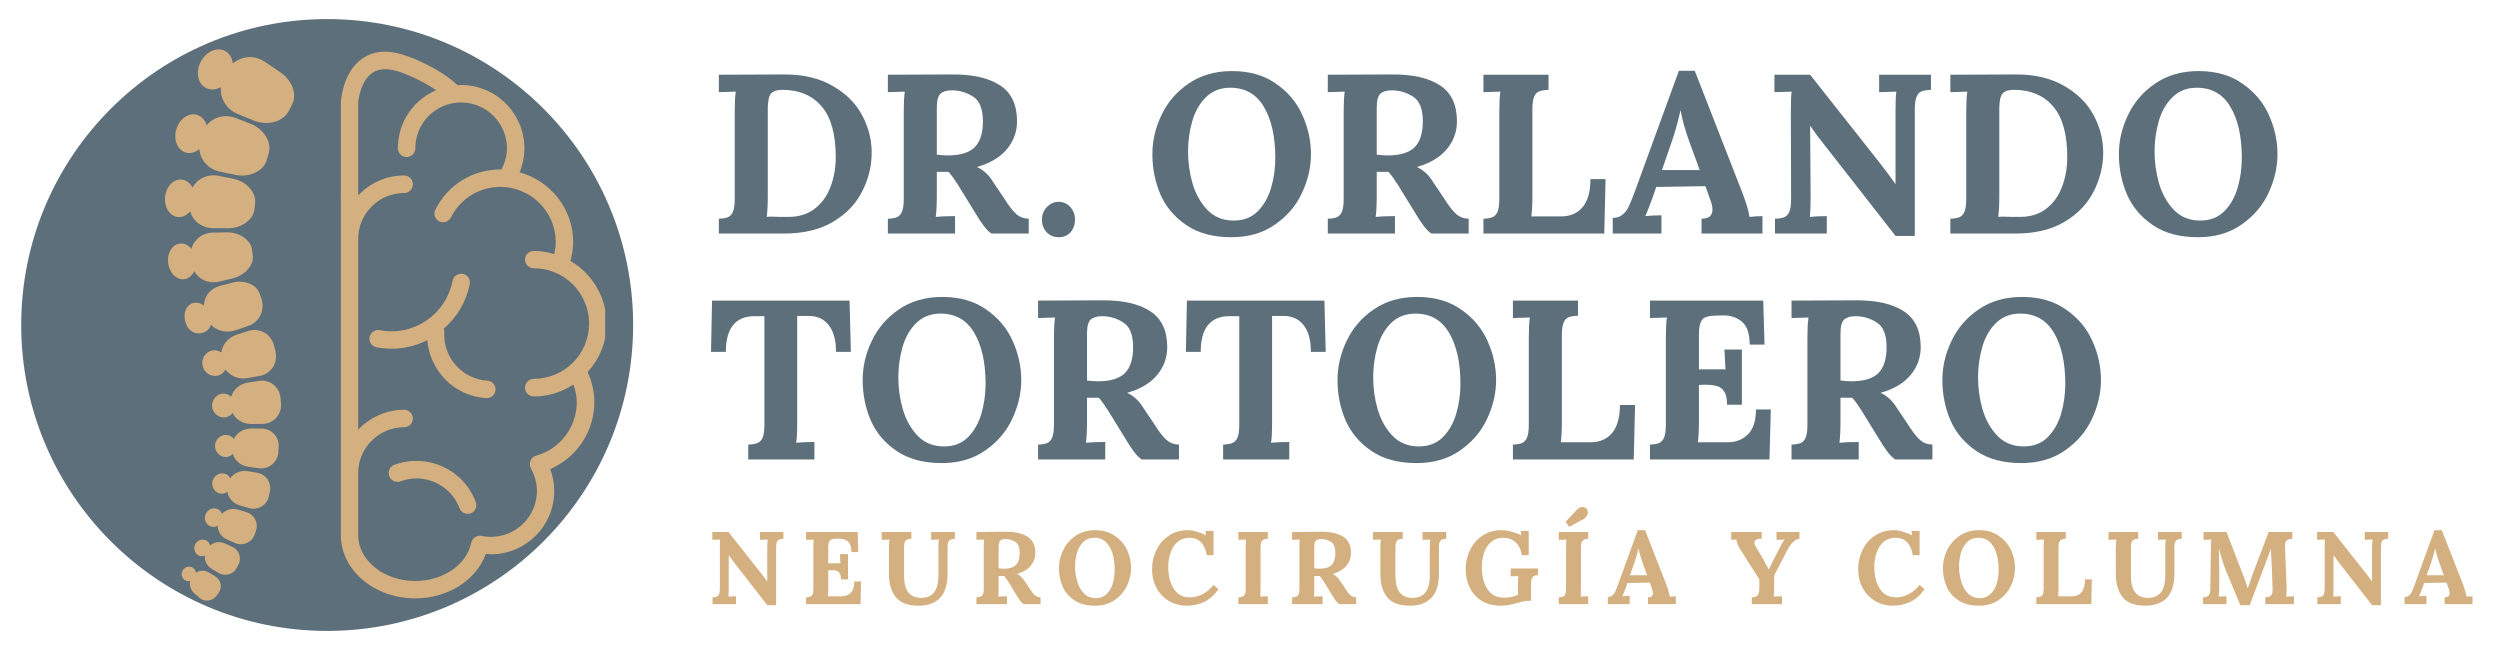 <svg xmlns="http://www.w3.org/2000/svg" xmlns:xlink="http://www.w3.org/1999/xlink" width="200" zoomAndPan="magnify" viewBox="0 0 150 39" height="52" preserveAspectRatio="xMidYMid meet" version="1.0"><defs><g/><clipPath id="bbbd687c94"><path d="M 0.273 1.145 L 36.988 1.145 L 36.988 37.855 L 0.273 37.855 Z M 0.273 1.145 " clip-rule="nonzero"/></clipPath><clipPath id="9a86083df1"><path d="M 18.633 1.145 C 8.492 1.145 0.273 9.363 0.273 19.5 C 0.273 29.637 8.492 37.855 18.633 37.855 C 28.77 37.855 36.988 29.637 36.988 19.5 C 36.988 9.363 28.77 1.145 18.633 1.145 Z M 18.633 1.145 " clip-rule="nonzero"/></clipPath><clipPath id="0da2f9e4d8"><path d="M 0.273 0.145 L 36.988 0.145 L 36.988 36.855 L 0.273 36.855 Z M 0.273 0.145 " clip-rule="nonzero"/></clipPath><clipPath id="265e6c2a56"><path d="M 18.633 0.145 C 8.492 0.145 0.273 8.363 0.273 18.5 C 0.273 28.637 8.492 36.855 18.633 36.855 C 28.77 36.855 36.988 28.637 36.988 18.5 C 36.988 8.363 28.77 0.145 18.633 0.145 Z M 18.633 0.145 " clip-rule="nonzero"/></clipPath><clipPath id="f676a80a74"><rect x="0" width="37" y="0" height="37"/></clipPath><clipPath id="cae0bec632"><path d="M 10 2.586 L 16.855 2.586 L 16.855 8 L 10 8 Z M 10 2.586 " clip-rule="nonzero"/></clipPath><clipPath id="d8f95c4d65"><path d="M 9 33 L 13 33 L 13 36.465 L 9 36.465 Z M 9 33 " clip-rule="nonzero"/></clipPath><clipPath id="ba087c1b3b"><path d="M 18.633 3 L 19 3 L 19 36 L 18.633 36 Z M 18.633 3 " clip-rule="nonzero"/></clipPath><clipPath id="3a9e42204e"><path d="M 19 3 L 35.312 3 L 35.312 36 L 19 36 Z M 19 3 " clip-rule="nonzero"/></clipPath><clipPath id="fd9490141c"><rect x="0" width="38" y="0" height="38"/></clipPath><clipPath id="73e18f768e"><path d="M 0.238 18 L 10 18 L 10 28 L 0.238 28 Z M 0.238 18 " clip-rule="nonzero"/></clipPath><clipPath id="040923ece2"><rect x="0" width="96" y="0" height="32"/></clipPath><clipPath id="4091214cca"><path d="M 0.238 1 L 6 1 L 6 7 L 0.238 7 Z M 0.238 1 " clip-rule="nonzero"/></clipPath><clipPath id="8b881e3bad"><rect x="0" width="108" y="0" height="9"/></clipPath></defs><g transform="matrix(1, 0, 0, 1, 1, 0)"><g clip-path="url(#fd9490141c)"><g clip-path="url(#bbbd687c94)"><g clip-path="url(#9a86083df1)"><g transform="matrix(1, 0, 0, 1, 0, 1)"><g clip-path="url(#f676a80a74)"><g clip-path="url(#0da2f9e4d8)"><g clip-path="url(#265e6c2a56)"><path fill="#5c6f7b" d="M 0.273 0.145 L 36.988 0.145 L 36.988 36.855 L 0.273 36.855 Z M 0.273 0.145 " fill-opacity="1" fill-rule="nonzero"/></g></g></g></g></g></g><g clip-path="url(#cae0bec632)"><path fill="#d4af7f" d="M 16.52 6.281 L 16.34 6.637 C 16.172 6.969 15.863 7.199 15.48 7.309 C 15.102 7.414 14.645 7.406 14.211 7.227 L 13.289 6.852 C 12.602 6.574 12.188 5.914 12.254 5.227 C 11.98 5.375 11.672 5.418 11.395 5.297 C 10.891 5.074 10.711 4.363 11.035 3.719 C 11.363 3.078 12.055 2.789 12.527 3.07 C 12.789 3.223 12.934 3.5 12.973 3.809 C 13.492 3.352 14.289 3.285 14.895 3.711 L 15.723 4.27 C 16.516 4.762 16.855 5.629 16.52 6.281 " fill-opacity="1" fill-rule="nonzero"/></g><path fill="#d4af7f" d="M 11.402 7.516 C 11.809 7.004 12.523 6.828 13.176 7.09 L 14.055 7.434 C 14.469 7.602 14.781 7.891 14.973 8.215 C 15.16 8.543 15.223 8.902 15.113 9.238 L 15.004 9.602 C 14.906 9.938 14.652 10.199 14.316 10.359 C 13.977 10.52 13.559 10.586 13.121 10.492 L 12.195 10.297 C 11.508 10.156 11.016 9.609 10.961 8.953 C 10.73 9.137 10.453 9.227 10.176 9.16 C 9.664 9.039 9.383 8.395 9.582 7.742 C 9.781 7.09 10.371 6.723 10.863 6.906 C 11.129 7.004 11.312 7.234 11.402 7.516 " fill-opacity="1" fill-rule="nonzero"/><path fill="#d4af7f" d="M 9.949 10.781 C 10.215 10.828 10.422 11.008 10.555 11.258 C 10.848 10.707 11.477 10.418 12.125 10.551 L 13.004 10.727 C 13.414 10.809 13.754 11.023 13.988 11.289 C 14.219 11.555 14.348 11.871 14.305 12.195 L 14.27 12.535 C 14.254 12.699 14.203 12.848 14.117 12.984 C 14.035 13.117 13.914 13.242 13.777 13.344 C 13.5 13.555 13.117 13.695 12.699 13.695 L 11.805 13.691 C 11.473 13.691 11.172 13.594 10.922 13.414 C 10.672 13.238 10.496 12.98 10.406 12.684 C 10.23 12.898 9.984 13.035 9.715 13.027 C 9.469 13.016 9.25 12.879 9.102 12.656 C 8.945 12.434 8.875 12.129 8.906 11.805 C 8.977 11.148 9.461 10.695 9.949 10.781 " fill-opacity="1" fill-rule="nonzero"/><path fill="#d4af7f" d="M 9.832 14.609 C 10.082 14.594 10.316 14.723 10.488 14.926 C 10.559 14.641 10.734 14.398 10.965 14.227 C 11.191 14.055 11.477 13.961 11.789 13.953 L 12.629 13.941 C 13.023 13.938 13.387 14.062 13.648 14.254 C 13.91 14.449 14.102 14.703 14.121 15.004 L 14.164 15.316 C 14.176 15.391 14.176 15.461 14.164 15.535 C 14.156 15.605 14.145 15.676 14.121 15.746 C 14.07 15.887 13.992 16.023 13.883 16.148 C 13.672 16.395 13.359 16.605 12.973 16.699 L 12.156 16.895 C 11.855 16.969 11.555 16.945 11.285 16.836 C 11.02 16.73 10.805 16.531 10.656 16.273 C 10.543 16.512 10.344 16.695 10.098 16.742 C 9.645 16.84 9.164 16.41 9.09 15.781 C 9.043 15.469 9.125 15.18 9.258 14.965 C 9.395 14.754 9.598 14.621 9.832 14.609 " fill-opacity="1" fill-rule="nonzero"/><path fill="#d4af7f" d="M 13.867 19.57 L 13.121 19.82 C 12.844 19.914 12.562 19.918 12.309 19.855 C 12.051 19.793 11.824 19.664 11.656 19.484 C 11.586 19.703 11.426 19.879 11.203 19.957 C 10.996 20.031 10.777 20.016 10.594 19.93 C 10.5 19.887 10.418 19.824 10.348 19.75 C 10.309 19.711 10.281 19.68 10.25 19.621 C 10.215 19.559 10.184 19.492 10.16 19.426 C 10.059 19.148 10.043 18.871 10.125 18.645 C 10.203 18.418 10.359 18.25 10.57 18.188 C 10.797 18.121 11.035 18.184 11.234 18.328 C 11.242 18.051 11.34 17.793 11.508 17.586 C 11.676 17.383 11.922 17.227 12.203 17.152 L 12.965 16.953 C 13.32 16.859 13.672 16.898 13.965 17.012 C 14.254 17.125 14.461 17.32 14.562 17.578 L 14.664 17.855 C 14.793 18.195 14.781 18.586 14.637 18.895 C 14.496 19.203 14.215 19.453 13.867 19.57 " fill-opacity="1" fill-rule="nonzero"/><path fill="#d4af7f" d="M 15.438 20.715 C 15.438 20.715 15.461 20.805 15.484 20.898 C 15.512 20.988 15.527 21.082 15.527 21.082 C 15.605 21.434 15.543 21.777 15.363 22.047 C 15.18 22.316 14.895 22.508 14.555 22.562 L 13.832 22.688 C 13.289 22.777 12.797 22.547 12.531 22.168 C 12.434 22.359 12.262 22.5 12.047 22.543 C 11.645 22.621 11.254 22.363 11.164 21.969 C 11.055 21.574 11.285 21.164 11.676 21.043 C 11.887 20.98 12.105 21.027 12.277 21.148 C 12.293 21.035 12.324 20.922 12.375 20.812 C 12.418 20.707 12.48 20.605 12.559 20.512 C 12.715 20.324 12.93 20.168 13.188 20.086 L 13.887 19.859 C 14.215 19.754 14.555 19.789 14.84 19.941 C 15.129 20.094 15.34 20.371 15.438 20.715 " fill-opacity="1" fill-rule="nonzero"/><path fill="#d4af7f" d="M 14.754 25.434 L 14.074 25.441 C 13.566 25.445 13.133 25.16 12.957 24.773 C 12.844 24.938 12.656 25.039 12.453 25.047 C 12.262 25.055 12.094 24.98 11.961 24.863 C 11.828 24.746 11.738 24.578 11.727 24.391 C 11.715 24.203 11.766 24.027 11.875 23.887 C 11.98 23.746 12.145 23.645 12.328 23.621 C 12.531 23.594 12.727 23.664 12.871 23.805 C 12.926 23.598 13.051 23.41 13.223 23.258 C 13.391 23.109 13.609 23 13.859 22.957 L 14.535 22.852 C 14.848 22.805 15.164 22.883 15.395 23.066 C 15.629 23.25 15.797 23.531 15.832 23.863 L 15.859 24.215 C 15.871 24.383 15.852 24.543 15.801 24.688 C 15.75 24.832 15.668 24.965 15.566 25.074 C 15.363 25.297 15.074 25.43 14.754 25.434 " fill-opacity="1" fill-rule="nonzero"/><path fill="#d4af7f" d="M 14.516 28.094 L 13.895 28.004 C 13.66 27.973 13.457 27.875 13.301 27.738 C 13.141 27.602 13.02 27.43 12.969 27.238 C 12.836 27.371 12.66 27.438 12.473 27.418 C 12.301 27.395 12.148 27.305 12.047 27.18 C 11.945 27.051 11.895 26.887 11.902 26.711 C 11.914 26.535 11.996 26.383 12.117 26.27 C 12.234 26.16 12.391 26.09 12.566 26.094 C 12.754 26.098 12.926 26.191 13.035 26.34 C 13.191 25.98 13.59 25.715 14.059 25.711 L 14.688 25.715 C 14.984 25.715 15.25 25.832 15.438 26.035 C 15.535 26.133 15.609 26.254 15.66 26.387 C 15.711 26.52 15.73 26.668 15.719 26.82 L 15.699 27.145 C 15.676 27.449 15.523 27.711 15.309 27.883 C 15.094 28.055 14.809 28.133 14.516 28.094 " fill-opacity="1" fill-rule="nonzero"/><path fill="#d4af7f" d="M 13.938 30.484 L 13.383 30.324 C 12.973 30.203 12.688 29.863 12.645 29.508 C 12.508 29.609 12.336 29.648 12.168 29.605 C 12.016 29.562 11.891 29.461 11.82 29.332 C 11.742 29.199 11.711 29.043 11.746 28.883 C 11.82 28.57 12.117 28.355 12.434 28.41 C 12.605 28.441 12.742 28.547 12.82 28.695 C 12.918 28.543 13.07 28.422 13.246 28.348 C 13.422 28.27 13.625 28.238 13.836 28.27 L 14.406 28.359 C 14.672 28.402 14.902 28.547 15.047 28.754 C 15.188 28.957 15.25 29.227 15.195 29.5 L 15.129 29.785 C 15.07 30.059 14.898 30.273 14.68 30.398 C 14.461 30.523 14.199 30.562 13.938 30.484 " fill-opacity="1" fill-rule="nonzero"/><path fill="#d4af7f" d="M 12.625 32.371 C 12.27 32.215 12.059 31.879 12.059 31.547 C 11.926 31.625 11.766 31.637 11.621 31.578 C 11.355 31.469 11.223 31.152 11.328 30.875 C 11.43 30.594 11.734 30.438 12.008 30.527 C 12.16 30.578 12.27 30.691 12.32 30.836 C 12.539 30.586 12.91 30.465 13.289 30.578 L 13.789 30.73 C 14.262 30.871 14.527 31.379 14.355 31.852 C 14.355 31.852 14.336 31.914 14.312 31.977 C 14.289 32.039 14.266 32.102 14.266 32.102 C 14.09 32.57 13.555 32.781 13.105 32.582 L 12.625 32.371 " fill-opacity="1" fill-rule="nonzero"/><path fill="#d4af7f" d="M 11.707 34.137 C 11.41 33.957 11.254 33.633 11.293 33.336 C 11.164 33.391 11.02 33.387 10.898 33.316 C 10.672 33.188 10.594 32.895 10.719 32.652 C 10.84 32.414 11.129 32.309 11.363 32.418 C 11.492 32.48 11.578 32.594 11.605 32.73 C 11.828 32.531 12.18 32.465 12.5 32.609 L 12.93 32.805 C 13.336 32.988 13.516 33.465 13.312 33.867 L 13.199 34.078 C 12.992 34.477 12.496 34.605 12.113 34.375 L 11.707 34.137 " fill-opacity="1" fill-rule="nonzero"/><g clip-path="url(#d8f95c4d65)"><path fill="#d4af7f" d="M 10.574 34.062 C 10.68 34.129 10.742 34.242 10.754 34.363 C 10.969 34.215 11.289 34.199 11.555 34.359 L 11.91 34.578 C 12.25 34.781 12.355 35.223 12.129 35.559 L 12.004 35.734 C 11.773 36.066 11.297 36.137 10.988 35.891 L 10.672 35.613 C 10.441 35.41 10.344 35.113 10.41 34.859 C 10.293 34.891 10.168 34.867 10.066 34.789 C 9.883 34.648 9.844 34.387 9.98 34.195 C 10.113 34 10.379 33.938 10.574 34.062 " fill-opacity="1" fill-rule="nonzero"/></g><g clip-path="url(#ba087c1b3b)"><path fill="#d4af7f" d="M 17.215 3.48 C 16.492 3.012 15.586 2.98 14.527 3.383 C 14.441 3.406 12.688 4.035 11.543 5.113 C 11.473 5.109 11.406 5.098 11.332 5.098 C 9.238 5.098 7.539 6.801 7.539 8.898 C 7.539 9.398 7.637 9.883 7.828 10.34 C 5.977 10.848 4.609 12.52 4.609 14.531 C 4.609 14.914 4.68 15.289 4.773 15.656 C 3.449 16.434 2.605 17.859 2.605 19.414 C 2.605 20.539 3.039 21.551 3.746 22.324 C 3.488 22.891 3.34 23.508 3.34 24.137 C 3.34 25.895 4.41 27.461 5.984 28.145 C 5.828 28.559 5.742 29.008 5.742 29.461 C 5.742 31.559 7.445 33.258 9.547 33.258 C 9.641 33.258 9.742 33.234 9.848 33.23 C 10.418 34.801 12.117 35.902 14.094 35.902 C 16.555 35.902 18.555 34.199 18.555 32.105 L 18.555 28.395 C 18.555 28.395 18.555 28.395 18.555 28.387 L 18.555 14.336 C 18.555 14.336 18.555 14.336 18.555 14.332 L 18.555 14.328 L 18.551 6.117 C 18.551 6.047 18.438 4.281 17.215 3.48 Z M 17.508 11.73 C 16.816 11 15.84 10.535 14.754 10.535 C 14.465 10.535 14.23 10.77 14.23 11.062 C 14.23 11.348 14.465 11.586 14.754 11.586 C 16.273 11.586 17.508 12.82 17.508 14.336 L 17.508 25.789 C 16.816 25.059 15.84 24.594 14.754 24.594 C 14.465 24.59 14.23 24.824 14.23 25.109 C 14.23 25.402 14.465 25.633 14.754 25.633 C 16.273 25.633 17.508 26.875 17.508 28.387 L 17.508 32.105 C 17.508 33.617 15.98 34.859 14.094 34.859 C 12.426 34.859 11.004 33.891 10.73 32.566 C 10.668 32.281 10.387 32.105 10.102 32.152 C 10.102 32.152 10.098 32.152 10.094 32.152 C 9.914 32.199 9.73 32.211 9.547 32.211 C 8.027 32.211 6.789 30.98 6.789 29.461 C 6.789 28.98 6.918 28.516 7.152 28.098 C 7.168 28.078 7.172 28.047 7.18 28.02 C 7.184 28.004 7.195 27.996 7.207 27.98 C 7.207 27.969 7.207 27.945 7.207 27.922 C 7.211 27.902 7.211 27.879 7.211 27.852 C 7.211 27.805 7.211 27.766 7.207 27.73 C 7.195 27.703 7.191 27.68 7.18 27.664 C 7.164 27.617 7.148 27.59 7.125 27.555 C 7.113 27.531 7.09 27.512 7.07 27.492 C 7.043 27.461 7.012 27.438 6.988 27.41 C 6.973 27.402 6.969 27.395 6.953 27.387 C 6.938 27.375 6.91 27.375 6.887 27.363 C 6.871 27.355 6.855 27.348 6.836 27.34 C 5.395 26.945 4.395 25.625 4.395 24.137 C 4.395 23.77 4.477 23.406 4.594 23.07 C 5.277 23.512 6.094 23.785 6.973 23.785 C 7.258 23.785 7.496 23.551 7.496 23.262 C 7.496 22.965 7.258 22.727 6.973 22.727 C 5.141 22.727 3.656 21.242 3.656 19.41 C 3.656 18.125 4.41 16.949 5.574 16.402 L 5.578 16.402 C 5.586 16.398 5.594 16.391 5.602 16.387 C 6.035 16.195 6.496 16.094 6.973 16.094 C 7.258 16.094 7.496 15.859 7.496 15.57 C 7.496 15.281 7.258 15.055 6.973 15.055 C 6.547 15.055 6.145 15.129 5.742 15.246 C 5.691 15.012 5.656 14.773 5.656 14.531 C 5.656 12.699 7.148 11.215 8.977 11.215 C 10.242 11.215 11.375 11.914 11.945 13.051 C 12.078 13.309 12.387 13.41 12.648 13.281 C 12.906 13.152 13.012 12.84 12.879 12.578 C 12.137 11.09 10.641 10.164 8.977 10.164 C 8.957 10.164 8.945 10.168 8.922 10.168 C 8.711 9.777 8.582 9.348 8.582 8.895 C 8.582 7.379 9.816 6.145 11.336 6.145 C 12.332 6.145 13.254 6.688 13.742 7.562 C 13.961 7.969 14.082 8.43 14.082 8.895 C 14.082 9.184 14.32 9.422 14.609 9.422 C 14.898 9.422 15.137 9.184 15.137 8.895 C 15.137 8.25 14.973 7.613 14.66 7.055 C 14.238 6.305 13.594 5.742 12.836 5.41 C 13.77 4.766 14.859 4.375 14.879 4.363 C 15.625 4.086 16.219 4.082 16.641 4.359 C 17.41 4.859 17.508 6.148 17.508 6.148 Z M 17.508 11.73 " fill-opacity="1" fill-rule="nonzero"/></g><path fill="#d4af7f" d="M 22.656 27.891 C 22.391 27.988 22.254 28.289 22.352 28.566 C 22.449 28.836 22.758 28.98 23.027 28.883 C 24.449 28.348 26.035 29.074 26.57 30.488 C 26.668 30.754 26.969 30.898 27.242 30.801 C 27.516 30.699 27.648 30.395 27.543 30.117 C 26.82 28.16 24.621 27.16 22.656 27.891 Z M 22.656 27.891 " fill-opacity="1" fill-rule="nonzero"/><g clip-path="url(#3a9e42204e)"><path fill="#d4af7f" d="M 35.395 19.414 C 35.395 17.859 34.555 16.434 33.227 15.656 C 33.32 15.289 33.391 14.914 33.391 14.531 C 33.391 12.523 32.023 10.848 30.18 10.34 C 30.363 9.883 30.465 9.398 30.465 8.898 C 30.465 6.805 28.762 5.098 26.668 5.098 C 26.598 5.098 26.531 5.109 26.457 5.113 C 25.312 4.035 23.555 3.406 23.477 3.383 C 22.414 2.98 21.504 3.012 20.785 3.48 C 19.566 4.281 19.453 6.047 19.453 6.117 L 19.449 14.328 L 19.449 14.332 C 19.449 14.332 19.449 14.336 19.449 14.336 L 19.449 28.387 C 19.449 28.395 19.449 28.395 19.449 28.395 L 19.449 32.105 C 19.449 34.199 21.449 35.902 23.91 35.902 C 25.887 35.902 27.586 34.801 28.152 33.23 C 28.258 33.234 28.359 33.258 28.453 33.258 C 30.551 33.258 32.254 31.559 32.254 29.461 C 32.254 29.008 32.172 28.559 32.012 28.145 C 33.598 27.461 34.66 25.891 34.66 24.137 C 34.66 23.508 34.52 22.891 34.258 22.324 C 34.965 21.551 35.395 20.539 35.395 19.414 Z M 31.164 27.34 C 31.145 27.348 31.133 27.355 31.113 27.363 C 31.094 27.375 31.062 27.375 31.047 27.387 C 31.031 27.395 31.027 27.402 31.012 27.41 C 30.984 27.438 30.957 27.461 30.93 27.492 C 30.91 27.512 30.887 27.531 30.875 27.555 C 30.852 27.59 30.84 27.617 30.82 27.664 C 30.812 27.68 30.805 27.703 30.797 27.734 C 30.789 27.77 30.789 27.809 30.789 27.855 C 30.789 27.883 30.789 27.906 30.797 27.926 C 30.797 27.949 30.789 27.973 30.797 27.984 C 30.805 28 30.816 28.008 30.82 28.023 C 30.836 28.047 30.836 28.078 30.852 28.098 C 31.082 28.516 31.215 28.98 31.215 29.461 C 31.215 30.98 29.969 32.211 28.453 32.211 C 28.27 32.211 28.086 32.199 27.906 32.152 L 27.898 32.152 C 27.617 32.102 27.336 32.281 27.273 32.562 C 27 33.891 25.578 34.859 23.91 34.859 C 22.02 34.859 20.492 33.617 20.492 32.105 L 20.492 28.387 C 20.492 26.875 21.73 25.633 23.246 25.633 C 23.535 25.633 23.773 25.402 23.773 25.109 C 23.773 24.824 23.539 24.586 23.246 24.586 C 22.16 24.586 21.184 25.051 20.492 25.781 L 20.492 14.332 C 20.492 12.816 21.73 11.582 23.246 11.582 C 23.535 11.582 23.773 11.348 23.773 11.059 C 23.773 10.766 23.539 10.527 23.246 10.527 C 22.16 10.527 21.184 10.992 20.492 11.723 L 20.492 6.148 C 20.492 6.148 20.586 4.859 21.367 4.359 C 21.781 4.082 22.379 4.086 23.125 4.363 C 23.145 4.375 24.234 4.766 25.168 5.41 C 24.406 5.742 23.758 6.305 23.344 7.055 C 23.035 7.617 22.871 8.254 22.871 8.895 C 22.871 9.184 23.102 9.422 23.395 9.422 C 23.684 9.422 23.922 9.184 23.922 8.895 C 23.922 8.43 24.039 7.969 24.266 7.562 C 24.746 6.691 25.668 6.148 26.668 6.148 C 28.184 6.148 29.418 7.383 29.418 8.898 C 29.418 9.352 29.289 9.781 29.082 10.172 C 29.059 10.172 29.043 10.168 29.023 10.168 C 27.359 10.168 25.863 11.09 25.121 12.582 C 24.992 12.84 25.094 13.152 25.355 13.281 C 25.613 13.41 25.922 13.305 26.055 13.051 C 26.621 11.914 27.758 11.215 29.023 11.215 C 30.852 11.215 32.344 12.699 32.344 14.531 C 32.344 14.773 32.305 15.012 32.254 15.246 C 31.863 15.129 31.461 15.055 31.027 15.055 C 30.742 15.055 30.5 15.285 30.5 15.574 C 30.5 15.863 30.742 16.098 31.027 16.098 C 31.508 16.098 31.965 16.199 32.395 16.391 C 32.406 16.395 32.414 16.402 32.422 16.406 L 32.43 16.406 C 33.594 16.949 34.344 18.129 34.344 19.414 C 34.344 21.246 32.859 22.73 31.027 22.73 C 30.742 22.73 30.5 22.965 30.5 23.266 C 30.5 23.551 30.738 23.789 31.027 23.789 C 31.906 23.789 32.723 23.516 33.402 23.074 C 33.527 23.402 33.605 23.77 33.605 24.137 C 33.605 25.625 32.605 26.945 31.164 27.34 Z M 31.164 27.34 " fill-opacity="1" fill-rule="nonzero"/></g><path fill="#d4af7f" d="M 28.242 22.84 C 26.727 22.746 25.57 21.438 25.656 19.922 C 25.664 19.852 25.652 19.785 25.629 19.719 C 26.426 19.023 26.98 18.102 27.184 17.047 C 27.242 16.762 27.059 16.488 26.77 16.434 C 26.48 16.379 26.207 16.562 26.156 16.844 C 25.965 17.824 25.406 18.672 24.586 19.23 C 23.758 19.793 22.77 20 21.793 19.809 C 21.516 19.754 21.227 19.945 21.176 20.223 C 21.125 20.508 21.312 20.785 21.598 20.84 C 21.898 20.895 22.199 20.922 22.5 20.922 C 23.242 20.922 23.973 20.746 24.637 20.41 C 24.793 22.258 26.27 23.773 28.176 23.887 C 28.191 23.887 28.199 23.887 28.207 23.887 C 28.484 23.887 28.715 23.672 28.734 23.391 C 28.746 23.102 28.531 22.852 28.242 22.84 Z M 28.242 22.84 " fill-opacity="1" fill-rule="nonzero"/></g></g><g transform="matrix(1, 0, 0, 1, 42, 0)"><g clip-path="url(#040923ece2)"><g fill="#5c6f7b" fill-opacity="1"><g transform="translate(0.442, 14.014)"><g><path d="M 0.688 -0.891 C 0.926 -0.898 1.109 -0.93 1.234 -0.984 C 1.359 -1.035 1.457 -1.141 1.531 -1.297 C 1.602 -1.461 1.641 -1.723 1.641 -2.078 L 1.641 -7.297 C 1.641 -7.805 1.66 -8.211 1.703 -8.516 L 0.688 -8.484 L 0.688 -9.531 L 4.641 -9.547 C 5.773 -9.547 6.734 -9.316 7.516 -8.859 C 8.305 -8.41 8.895 -7.828 9.281 -7.109 C 9.664 -6.398 9.859 -5.648 9.859 -4.859 C 9.859 -4.055 9.672 -3.285 9.297 -2.547 C 8.93 -1.805 8.352 -1.195 7.562 -0.719 C 6.77 -0.238 5.773 0 4.578 0 L 0.688 0 Z M 4.859 -1 C 5.492 -1 6.023 -1.164 6.453 -1.5 C 6.879 -1.832 7.191 -2.27 7.391 -2.812 C 7.598 -3.352 7.703 -3.941 7.703 -4.578 C 7.703 -5.953 7.422 -6.969 6.859 -7.625 C 6.297 -8.289 5.504 -8.625 4.484 -8.625 C 4.172 -8.625 3.945 -8.547 3.812 -8.391 C 3.688 -8.242 3.625 -7.938 3.625 -7.469 L 3.625 -2.234 C 3.625 -1.723 3.602 -1.312 3.562 -1 C 3.613 -1.008 3.703 -1.016 3.828 -1.016 L 4.406 -1 C 4.531 -1 4.68 -1 4.859 -1 Z M 4.859 -1 "/></g></g></g><g fill="#5c6f7b" fill-opacity="1"><g transform="translate(10.584, 14.014)"><g><path d="M 0.688 -0.891 C 0.926 -0.898 1.109 -0.93 1.234 -0.984 C 1.359 -1.035 1.457 -1.141 1.531 -1.297 C 1.602 -1.461 1.641 -1.723 1.641 -2.078 L 1.641 -7.297 C 1.641 -7.805 1.66 -8.211 1.703 -8.516 L 0.688 -8.484 L 0.688 -9.531 L 4.547 -9.547 C 5.785 -9.555 6.742 -9.336 7.422 -8.891 C 8.098 -8.453 8.438 -7.734 8.438 -6.734 C 8.438 -6.109 8.234 -5.551 7.828 -5.062 C 7.43 -4.582 6.836 -4.227 6.047 -4 L 6.047 -3.984 C 6.203 -3.922 6.367 -3.812 6.547 -3.656 C 6.723 -3.5 6.867 -3.32 6.984 -3.125 L 7.625 -2.172 C 7.926 -1.691 8.18 -1.359 8.391 -1.172 C 8.598 -0.992 8.848 -0.898 9.141 -0.891 L 9.141 0 L 6.906 0 C 6.75 -0.102 6.594 -0.258 6.438 -0.469 C 6.281 -0.676 6.102 -0.945 5.906 -1.281 L 4.906 -2.906 C 4.676 -3.27 4.484 -3.535 4.328 -3.703 L 3.625 -3.703 L 3.625 -2.25 C 3.625 -1.727 3.602 -1.312 3.562 -1 C 3.852 -1.031 4.238 -1.047 4.719 -1.047 L 4.719 0 L 0.688 0 Z M 4.266 -4.688 C 5.016 -4.688 5.555 -4.848 5.891 -5.172 C 6.223 -5.504 6.391 -6.023 6.391 -6.734 C 6.391 -7.484 6.191 -7.977 5.797 -8.219 C 5.41 -8.469 4.988 -8.594 4.531 -8.594 C 4.219 -8.594 3.988 -8.523 3.844 -8.391 C 3.695 -8.254 3.625 -7.969 3.625 -7.531 L 3.625 -4.734 C 3.895 -4.703 4.109 -4.688 4.266 -4.688 Z M 4.266 -4.688 "/></g></g></g><g fill="#5c6f7b" fill-opacity="1"><g transform="translate(19.922, 14.014)"><g><path d="M 1.609 0.219 C 1.316 0.219 1.07 0.117 0.875 -0.078 C 0.688 -0.285 0.594 -0.539 0.594 -0.844 C 0.594 -1.133 0.691 -1.383 0.891 -1.594 C 1.098 -1.801 1.332 -1.906 1.594 -1.906 C 1.875 -1.906 2.109 -1.801 2.297 -1.594 C 2.484 -1.383 2.578 -1.133 2.578 -0.844 C 2.578 -0.539 2.488 -0.285 2.312 -0.078 C 2.133 0.117 1.898 0.219 1.609 0.219 Z M 1.609 0.219 "/></g></g></g><g fill="#5c6f7b" fill-opacity="1"><g transform="translate(23.094, 14.014)"><g/></g></g><g fill="#5c6f7b" fill-opacity="1"><g transform="translate(26.674, 14.014)"><g><path d="M 5.219 0.219 C 4.125 0.219 3.223 -0.02 2.516 -0.5 C 1.805 -0.977 1.285 -1.594 0.953 -2.344 C 0.629 -3.102 0.469 -3.91 0.469 -4.766 C 0.469 -5.566 0.648 -6.348 1.016 -7.109 C 1.379 -7.879 1.922 -8.508 2.641 -9 C 3.367 -9.5 4.238 -9.75 5.25 -9.75 C 6.289 -9.75 7.164 -9.5 7.875 -9 C 8.594 -8.508 9.125 -7.879 9.469 -7.109 C 9.812 -6.348 9.984 -5.566 9.984 -4.766 C 9.984 -3.973 9.801 -3.191 9.438 -2.422 C 9.082 -1.66 8.539 -1.031 7.812 -0.531 C 7.094 -0.031 6.227 0.219 5.219 0.219 Z M 5.344 -0.781 C 5.938 -0.781 6.414 -0.961 6.781 -1.328 C 7.156 -1.703 7.426 -2.176 7.594 -2.75 C 7.758 -3.32 7.844 -3.914 7.844 -4.531 C 7.844 -5.82 7.613 -6.848 7.156 -7.609 C 6.707 -8.367 6.035 -8.75 5.141 -8.75 C 4.547 -8.75 4.055 -8.555 3.672 -8.172 C 3.297 -7.797 3.023 -7.316 2.859 -6.734 C 2.691 -6.148 2.609 -5.547 2.609 -4.922 C 2.609 -4.285 2.695 -3.648 2.875 -3.016 C 3.062 -2.379 3.359 -1.848 3.766 -1.422 C 4.18 -0.992 4.707 -0.781 5.344 -0.781 Z M 5.344 -0.781 "/></g></g></g><g fill="#5c6f7b" fill-opacity="1"><g transform="translate(36.979, 14.014)"><g><path d="M 0.688 -0.891 C 0.926 -0.898 1.109 -0.93 1.234 -0.984 C 1.359 -1.035 1.457 -1.141 1.531 -1.297 C 1.602 -1.461 1.641 -1.723 1.641 -2.078 L 1.641 -7.297 C 1.641 -7.805 1.66 -8.211 1.703 -8.516 L 0.688 -8.484 L 0.688 -9.531 L 4.547 -9.547 C 5.785 -9.555 6.742 -9.336 7.422 -8.891 C 8.098 -8.453 8.438 -7.734 8.438 -6.734 C 8.438 -6.109 8.234 -5.551 7.828 -5.062 C 7.43 -4.582 6.836 -4.227 6.047 -4 L 6.047 -3.984 C 6.203 -3.922 6.367 -3.812 6.547 -3.656 C 6.723 -3.5 6.867 -3.32 6.984 -3.125 L 7.625 -2.172 C 7.926 -1.691 8.18 -1.359 8.391 -1.172 C 8.598 -0.992 8.848 -0.898 9.141 -0.891 L 9.141 0 L 6.906 0 C 6.75 -0.102 6.594 -0.258 6.438 -0.469 C 6.281 -0.676 6.102 -0.945 5.906 -1.281 L 4.906 -2.906 C 4.676 -3.27 4.484 -3.535 4.328 -3.703 L 3.625 -3.703 L 3.625 -2.25 C 3.625 -1.727 3.602 -1.312 3.562 -1 C 3.852 -1.031 4.238 -1.047 4.719 -1.047 L 4.719 0 L 0.688 0 Z M 4.266 -4.688 C 5.016 -4.688 5.555 -4.848 5.891 -5.172 C 6.223 -5.504 6.391 -6.023 6.391 -6.734 C 6.391 -7.484 6.191 -7.977 5.797 -8.219 C 5.41 -8.469 4.988 -8.594 4.531 -8.594 C 4.219 -8.594 3.988 -8.523 3.844 -8.391 C 3.695 -8.254 3.625 -7.969 3.625 -7.531 L 3.625 -4.734 C 3.895 -4.703 4.109 -4.688 4.266 -4.688 Z M 4.266 -4.688 "/></g></g></g><g fill="#5c6f7b" fill-opacity="1"><g transform="translate(46.318, 14.014)"><g><path d="M 0.688 -0.891 C 0.926 -0.898 1.109 -0.93 1.234 -0.984 C 1.359 -1.035 1.457 -1.141 1.531 -1.297 C 1.602 -1.461 1.641 -1.723 1.641 -2.078 L 1.641 -7.297 C 1.641 -7.805 1.66 -8.211 1.703 -8.516 L 0.688 -8.484 L 0.688 -9.531 L 4.594 -9.531 L 4.594 -8.625 C 4.344 -8.613 4.156 -8.582 4.031 -8.531 C 3.906 -8.488 3.805 -8.383 3.734 -8.219 C 3.66 -8.051 3.625 -7.789 3.625 -7.438 L 3.625 -2.234 C 3.625 -1.742 3.602 -1.344 3.562 -1.031 L 5.391 -1.031 C 5.93 -1.039 6.352 -1.234 6.656 -1.609 C 6.957 -1.984 7.109 -2.535 7.109 -3.266 L 8.016 -3.266 L 7.938 0 L 0.688 0 Z M 0.688 -0.891 "/></g></g></g><g fill="#5c6f7b" fill-opacity="1"><g transform="translate(54.717, 14.014)"><g><path d="M 0.047 -0.938 C 0.285 -0.938 0.484 -1.004 0.641 -1.141 C 0.805 -1.273 0.93 -1.441 1.016 -1.641 C 1.109 -1.836 1.223 -2.117 1.359 -2.484 L 4.016 -9.766 L 4.969 -9.766 L 7.859 -2.359 C 7.93 -2.172 8.008 -1.941 8.094 -1.672 C 8.176 -1.41 8.227 -1.188 8.25 -1 C 8.551 -1.031 8.812 -1.047 9.031 -1.047 L 9.031 0 L 5.375 0 L 5.375 -0.891 C 5.812 -0.891 6.031 -1.07 6.031 -1.438 C 6.031 -1.625 5.977 -1.844 5.875 -2.094 L 5.609 -2.844 L 2.656 -2.797 L 2.438 -2.156 C 2.406 -2.082 2.344 -1.914 2.25 -1.656 C 2.156 -1.406 2.07 -1.203 2 -1.047 C 2.289 -1.078 2.613 -1.094 2.969 -1.094 L 2.969 0 L 0.047 0 Z M 5.266 -3.812 L 4.641 -5.516 C 4.379 -6.254 4.207 -6.875 4.125 -7.375 L 4.109 -7.375 C 3.961 -6.719 3.797 -6.117 3.609 -5.578 L 3 -3.812 Z M 5.266 -3.812 "/></g></g></g><g fill="#5c6f7b" fill-opacity="1"><g transform="translate(63.81, 14.014)"><g><path d="M 3.562 -5.438 C 3.332 -5.719 3.082 -6.055 2.812 -6.453 L 2.797 -6.453 L 2.828 -2.234 C 2.828 -1.723 2.812 -1.312 2.781 -1 C 3.07 -1.031 3.41 -1.047 3.797 -1.047 L 3.797 0 L 0.688 0 L 0.688 -0.891 C 0.938 -0.898 1.125 -0.93 1.25 -0.984 C 1.375 -1.035 1.473 -1.141 1.547 -1.297 C 1.617 -1.461 1.656 -1.723 1.656 -2.078 L 1.641 -7.297 C 1.641 -7.898 1.656 -8.305 1.688 -8.516 L 0.656 -8.484 L 0.656 -9.531 L 2.797 -9.531 L 6.953 -4.266 C 7.336 -3.773 7.656 -3.348 7.906 -2.984 L 7.922 -2.984 L 7.922 -7.297 C 7.922 -7.879 7.938 -8.285 7.969 -8.516 L 6.938 -8.484 L 6.938 -9.531 L 10.047 -9.531 L 10.047 -8.625 C 9.797 -8.613 9.609 -8.582 9.484 -8.531 C 9.359 -8.488 9.258 -8.383 9.188 -8.219 C 9.113 -8.051 9.078 -7.789 9.078 -7.438 L 9.078 0.141 L 7.922 0.141 Z M 3.562 -5.438 "/></g></g></g><g fill="#5c6f7b" fill-opacity="1"><g transform="translate(74.333, 14.014)"><g><path d="M 0.688 -0.891 C 0.926 -0.898 1.109 -0.93 1.234 -0.984 C 1.359 -1.035 1.457 -1.141 1.531 -1.297 C 1.602 -1.461 1.641 -1.723 1.641 -2.078 L 1.641 -7.297 C 1.641 -7.805 1.66 -8.211 1.703 -8.516 L 0.688 -8.484 L 0.688 -9.531 L 4.641 -9.547 C 5.773 -9.547 6.734 -9.316 7.516 -8.859 C 8.305 -8.41 8.895 -7.828 9.281 -7.109 C 9.664 -6.398 9.859 -5.648 9.859 -4.859 C 9.859 -4.055 9.672 -3.285 9.297 -2.547 C 8.93 -1.805 8.352 -1.195 7.562 -0.719 C 6.77 -0.238 5.773 0 4.578 0 L 0.688 0 Z M 4.859 -1 C 5.492 -1 6.023 -1.164 6.453 -1.5 C 6.879 -1.832 7.191 -2.27 7.391 -2.812 C 7.598 -3.352 7.703 -3.941 7.703 -4.578 C 7.703 -5.953 7.422 -6.969 6.859 -7.625 C 6.297 -8.289 5.504 -8.625 4.484 -8.625 C 4.172 -8.625 3.945 -8.547 3.812 -8.391 C 3.688 -8.242 3.625 -7.938 3.625 -7.469 L 3.625 -2.234 C 3.625 -1.723 3.602 -1.312 3.562 -1 C 3.613 -1.008 3.703 -1.016 3.828 -1.016 L 4.406 -1 C 4.531 -1 4.68 -1 4.859 -1 Z M 4.859 -1 "/></g></g></g><g fill="#5c6f7b" fill-opacity="1"><g transform="translate(84.665, 14.014)"><g><path d="M 5.219 0.219 C 4.125 0.219 3.223 -0.02 2.516 -0.5 C 1.805 -0.977 1.285 -1.594 0.953 -2.344 C 0.629 -3.102 0.469 -3.91 0.469 -4.766 C 0.469 -5.566 0.648 -6.348 1.016 -7.109 C 1.379 -7.879 1.922 -8.508 2.641 -9 C 3.367 -9.5 4.238 -9.75 5.25 -9.75 C 6.289 -9.75 7.164 -9.5 7.875 -9 C 8.594 -8.508 9.125 -7.879 9.469 -7.109 C 9.812 -6.348 9.984 -5.566 9.984 -4.766 C 9.984 -3.973 9.801 -3.191 9.438 -2.422 C 9.082 -1.66 8.539 -1.031 7.812 -0.531 C 7.094 -0.031 6.227 0.219 5.219 0.219 Z M 5.344 -0.781 C 5.938 -0.781 6.414 -0.961 6.781 -1.328 C 7.156 -1.703 7.426 -2.176 7.594 -2.75 C 7.758 -3.32 7.844 -3.914 7.844 -4.531 C 7.844 -5.82 7.613 -6.848 7.156 -7.609 C 6.707 -8.367 6.035 -8.75 5.141 -8.75 C 4.547 -8.75 4.055 -8.555 3.672 -8.172 C 3.297 -7.797 3.023 -7.316 2.859 -6.734 C 2.691 -6.148 2.609 -5.547 2.609 -4.922 C 2.609 -4.285 2.695 -3.648 2.875 -3.016 C 3.062 -2.379 3.359 -1.848 3.766 -1.422 C 4.18 -0.992 4.707 -0.781 5.344 -0.781 Z M 5.344 -0.781 "/></g></g></g><g clip-path="url(#73e18f768e)"><g fill="#5c6f7b" fill-opacity="1"><g transform="translate(0.442, 27.566)"><g><path d="M 2.453 -0.891 C 2.691 -0.898 2.875 -0.93 3 -0.984 C 3.133 -1.035 3.238 -1.141 3.312 -1.297 C 3.383 -1.461 3.422 -1.723 3.422 -2.078 L 3.422 -8.594 L 2.797 -8.594 C 2.254 -8.594 1.836 -8.414 1.547 -8.062 C 1.254 -7.707 1.109 -7.172 1.109 -6.453 L 0.219 -6.453 L 0.281 -9.531 L 8.531 -9.531 L 8.609 -6.453 L 7.719 -6.453 C 7.719 -7.172 7.566 -7.711 7.266 -8.078 C 6.973 -8.441 6.566 -8.617 6.047 -8.609 L 5.391 -8.609 L 5.391 -2.234 C 5.391 -1.617 5.367 -1.207 5.328 -1 C 5.629 -1.031 5.992 -1.047 6.422 -1.047 L 6.422 0 L 2.453 0 Z M 2.453 -0.891 "/></g></g></g></g><g fill="#5c6f7b" fill-opacity="1"><g transform="translate(9.291, 27.566)"><g><path d="M 5.219 0.219 C 4.125 0.219 3.223 -0.02 2.516 -0.5 C 1.805 -0.977 1.285 -1.594 0.953 -2.344 C 0.629 -3.102 0.469 -3.91 0.469 -4.766 C 0.469 -5.566 0.648 -6.348 1.016 -7.109 C 1.379 -7.879 1.922 -8.508 2.641 -9 C 3.367 -9.5 4.238 -9.75 5.25 -9.75 C 6.289 -9.75 7.164 -9.5 7.875 -9 C 8.594 -8.508 9.125 -7.879 9.469 -7.109 C 9.812 -6.348 9.984 -5.566 9.984 -4.766 C 9.984 -3.973 9.801 -3.191 9.438 -2.422 C 9.082 -1.66 8.539 -1.031 7.812 -0.531 C 7.094 -0.031 6.227 0.219 5.219 0.219 Z M 5.344 -0.781 C 5.938 -0.781 6.414 -0.961 6.781 -1.328 C 7.156 -1.703 7.426 -2.176 7.594 -2.75 C 7.758 -3.32 7.844 -3.914 7.844 -4.531 C 7.844 -5.82 7.613 -6.848 7.156 -7.609 C 6.707 -8.367 6.035 -8.75 5.141 -8.75 C 4.547 -8.75 4.055 -8.555 3.672 -8.172 C 3.297 -7.797 3.023 -7.316 2.859 -6.734 C 2.691 -6.148 2.609 -5.547 2.609 -4.922 C 2.609 -4.285 2.695 -3.648 2.875 -3.016 C 3.062 -2.379 3.359 -1.848 3.766 -1.422 C 4.18 -0.992 4.707 -0.781 5.344 -0.781 Z M 5.344 -0.781 "/></g></g></g><g fill="#5c6f7b" fill-opacity="1"><g transform="translate(19.596, 27.566)"><g><path d="M 0.688 -0.891 C 0.926 -0.898 1.109 -0.93 1.234 -0.984 C 1.359 -1.035 1.457 -1.141 1.531 -1.297 C 1.602 -1.461 1.641 -1.723 1.641 -2.078 L 1.641 -7.297 C 1.641 -7.805 1.66 -8.211 1.703 -8.516 L 0.688 -8.484 L 0.688 -9.531 L 4.547 -9.547 C 5.785 -9.555 6.742 -9.336 7.422 -8.891 C 8.098 -8.453 8.438 -7.734 8.438 -6.734 C 8.438 -6.109 8.234 -5.551 7.828 -5.062 C 7.43 -4.582 6.836 -4.227 6.047 -4 L 6.047 -3.984 C 6.203 -3.922 6.367 -3.812 6.547 -3.656 C 6.723 -3.5 6.867 -3.32 6.984 -3.125 L 7.625 -2.172 C 7.926 -1.691 8.18 -1.359 8.391 -1.172 C 8.598 -0.992 8.848 -0.898 9.141 -0.891 L 9.141 0 L 6.906 0 C 6.75 -0.102 6.594 -0.258 6.438 -0.469 C 6.281 -0.676 6.102 -0.945 5.906 -1.281 L 4.906 -2.906 C 4.676 -3.27 4.484 -3.535 4.328 -3.703 L 3.625 -3.703 L 3.625 -2.25 C 3.625 -1.727 3.602 -1.312 3.562 -1 C 3.852 -1.031 4.238 -1.047 4.719 -1.047 L 4.719 0 L 0.688 0 Z M 4.266 -4.688 C 5.016 -4.688 5.555 -4.848 5.891 -5.172 C 6.223 -5.504 6.391 -6.023 6.391 -6.734 C 6.391 -7.484 6.191 -7.977 5.797 -8.219 C 5.41 -8.469 4.988 -8.594 4.531 -8.594 C 4.219 -8.594 3.988 -8.523 3.844 -8.391 C 3.695 -8.254 3.625 -7.969 3.625 -7.531 L 3.625 -4.734 C 3.895 -4.703 4.109 -4.688 4.266 -4.688 Z M 4.266 -4.688 "/></g></g></g><g fill="#5c6f7b" fill-opacity="1"><g transform="translate(28.934, 27.566)"><g><path d="M 2.453 -0.891 C 2.691 -0.898 2.875 -0.93 3 -0.984 C 3.133 -1.035 3.238 -1.141 3.312 -1.297 C 3.383 -1.461 3.422 -1.723 3.422 -2.078 L 3.422 -8.594 L 2.797 -8.594 C 2.254 -8.594 1.836 -8.414 1.547 -8.062 C 1.254 -7.707 1.109 -7.172 1.109 -6.453 L 0.219 -6.453 L 0.281 -9.531 L 8.531 -9.531 L 8.609 -6.453 L 7.719 -6.453 C 7.719 -7.172 7.566 -7.711 7.266 -8.078 C 6.973 -8.441 6.566 -8.617 6.047 -8.609 L 5.391 -8.609 L 5.391 -2.234 C 5.391 -1.617 5.367 -1.207 5.328 -1 C 5.629 -1.031 5.992 -1.047 6.422 -1.047 L 6.422 0 L 2.453 0 Z M 2.453 -0.891 "/></g></g></g><g fill="#5c6f7b" fill-opacity="1"><g transform="translate(37.782, 27.566)"><g><path d="M 5.219 0.219 C 4.125 0.219 3.223 -0.02 2.516 -0.5 C 1.805 -0.977 1.285 -1.594 0.953 -2.344 C 0.629 -3.102 0.469 -3.91 0.469 -4.766 C 0.469 -5.566 0.648 -6.348 1.016 -7.109 C 1.379 -7.879 1.922 -8.508 2.641 -9 C 3.367 -9.5 4.238 -9.75 5.25 -9.75 C 6.289 -9.75 7.164 -9.5 7.875 -9 C 8.594 -8.508 9.125 -7.879 9.469 -7.109 C 9.812 -6.348 9.984 -5.566 9.984 -4.766 C 9.984 -3.973 9.801 -3.191 9.438 -2.422 C 9.082 -1.66 8.539 -1.031 7.812 -0.531 C 7.094 -0.031 6.227 0.219 5.219 0.219 Z M 5.344 -0.781 C 5.938 -0.781 6.414 -0.961 6.781 -1.328 C 7.156 -1.703 7.426 -2.176 7.594 -2.75 C 7.758 -3.32 7.844 -3.914 7.844 -4.531 C 7.844 -5.82 7.613 -6.848 7.156 -7.609 C 6.707 -8.367 6.035 -8.75 5.141 -8.75 C 4.547 -8.75 4.055 -8.555 3.672 -8.172 C 3.297 -7.797 3.023 -7.316 2.859 -6.734 C 2.691 -6.148 2.609 -5.547 2.609 -4.922 C 2.609 -4.285 2.695 -3.648 2.875 -3.016 C 3.062 -2.379 3.359 -1.848 3.766 -1.422 C 4.18 -0.992 4.707 -0.781 5.344 -0.781 Z M 5.344 -0.781 "/></g></g></g><g fill="#5c6f7b" fill-opacity="1"><g transform="translate(48.087, 27.566)"><g><path d="M 0.688 -0.891 C 0.926 -0.898 1.109 -0.93 1.234 -0.984 C 1.359 -1.035 1.457 -1.141 1.531 -1.297 C 1.602 -1.461 1.641 -1.723 1.641 -2.078 L 1.641 -7.297 C 1.641 -7.805 1.66 -8.211 1.703 -8.516 L 0.688 -8.484 L 0.688 -9.531 L 4.594 -9.531 L 4.594 -8.625 C 4.344 -8.613 4.156 -8.582 4.031 -8.531 C 3.906 -8.488 3.805 -8.383 3.734 -8.219 C 3.66 -8.051 3.625 -7.789 3.625 -7.438 L 3.625 -2.234 C 3.625 -1.742 3.602 -1.344 3.562 -1.031 L 5.391 -1.031 C 5.93 -1.039 6.352 -1.234 6.656 -1.609 C 6.957 -1.984 7.109 -2.535 7.109 -3.266 L 8.016 -3.266 L 7.938 0 L 0.688 0 Z M 0.688 -0.891 "/></g></g></g><g fill="#5c6f7b" fill-opacity="1"><g transform="translate(56.31, 27.566)"><g><path d="M 0.688 -0.891 C 0.926 -0.898 1.109 -0.93 1.234 -0.984 C 1.359 -1.035 1.457 -1.141 1.531 -1.297 C 1.602 -1.461 1.641 -1.723 1.641 -2.078 L 1.641 -7.297 C 1.641 -7.805 1.66 -8.211 1.703 -8.516 L 0.688 -8.484 L 0.688 -9.531 L 7.484 -9.531 L 7.562 -6.891 L 6.672 -6.891 C 6.672 -7.555 6.508 -8.02 6.188 -8.281 C 5.863 -8.539 5.473 -8.66 5.016 -8.641 L 4.531 -8.625 C 4.312 -8.613 4.141 -8.582 4.016 -8.531 C 3.891 -8.488 3.789 -8.379 3.719 -8.203 C 3.656 -8.035 3.625 -7.781 3.625 -7.438 L 3.625 -5.406 L 5.219 -5.406 C 5.207 -5.562 5.188 -5.957 5.156 -6.594 L 6.203 -6.594 L 6.203 -3.281 L 5.312 -3.281 C 5.312 -3.645 5.254 -3.91 5.141 -4.078 C 5.023 -4.254 4.875 -4.363 4.688 -4.406 C 4.508 -4.457 4.27 -4.484 3.969 -4.484 L 3.625 -4.469 L 3.625 -2.234 C 3.625 -1.742 3.602 -1.344 3.562 -1.031 L 5.391 -1.031 C 5.848 -1.031 6.238 -1.188 6.562 -1.5 C 6.883 -1.812 7.047 -2.312 7.047 -3 L 7.938 -3 L 7.859 0 L 0.688 0 Z M 0.688 -0.891 "/></g></g></g><g fill="#5c6f7b" fill-opacity="1"><g transform="translate(64.804, 27.566)"><g><path d="M 0.688 -0.891 C 0.926 -0.898 1.109 -0.93 1.234 -0.984 C 1.359 -1.035 1.457 -1.141 1.531 -1.297 C 1.602 -1.461 1.641 -1.723 1.641 -2.078 L 1.641 -7.297 C 1.641 -7.805 1.66 -8.211 1.703 -8.516 L 0.688 -8.484 L 0.688 -9.531 L 4.547 -9.547 C 5.785 -9.555 6.742 -9.336 7.422 -8.891 C 8.098 -8.453 8.438 -7.734 8.438 -6.734 C 8.438 -6.109 8.234 -5.551 7.828 -5.062 C 7.43 -4.582 6.836 -4.227 6.047 -4 L 6.047 -3.984 C 6.203 -3.922 6.367 -3.812 6.547 -3.656 C 6.723 -3.5 6.867 -3.32 6.984 -3.125 L 7.625 -2.172 C 7.926 -1.691 8.18 -1.359 8.391 -1.172 C 8.598 -0.992 8.848 -0.898 9.141 -0.891 L 9.141 0 L 6.906 0 C 6.75 -0.102 6.594 -0.258 6.438 -0.469 C 6.281 -0.676 6.102 -0.945 5.906 -1.281 L 4.906 -2.906 C 4.676 -3.27 4.484 -3.535 4.328 -3.703 L 3.625 -3.703 L 3.625 -2.25 C 3.625 -1.727 3.602 -1.312 3.562 -1 C 3.852 -1.031 4.238 -1.047 4.719 -1.047 L 4.719 0 L 0.688 0 Z M 4.266 -4.688 C 5.016 -4.688 5.555 -4.848 5.891 -5.172 C 6.223 -5.504 6.391 -6.023 6.391 -6.734 C 6.391 -7.484 6.191 -7.977 5.797 -8.219 C 5.41 -8.469 4.988 -8.594 4.531 -8.594 C 4.219 -8.594 3.988 -8.523 3.844 -8.391 C 3.695 -8.254 3.625 -7.969 3.625 -7.531 L 3.625 -4.734 C 3.895 -4.703 4.109 -4.688 4.266 -4.688 Z M 4.266 -4.688 "/></g></g></g><g fill="#5c6f7b" fill-opacity="1"><g transform="translate(74.074, 27.566)"><g><path d="M 5.219 0.219 C 4.125 0.219 3.223 -0.02 2.516 -0.5 C 1.805 -0.977 1.285 -1.594 0.953 -2.344 C 0.629 -3.102 0.469 -3.91 0.469 -4.766 C 0.469 -5.566 0.648 -6.348 1.016 -7.109 C 1.379 -7.879 1.922 -8.508 2.641 -9 C 3.367 -9.5 4.238 -9.75 5.25 -9.75 C 6.289 -9.75 7.164 -9.5 7.875 -9 C 8.594 -8.508 9.125 -7.879 9.469 -7.109 C 9.812 -6.348 9.984 -5.566 9.984 -4.766 C 9.984 -3.973 9.801 -3.191 9.438 -2.422 C 9.082 -1.66 8.539 -1.031 7.812 -0.531 C 7.094 -0.031 6.227 0.219 5.219 0.219 Z M 5.344 -0.781 C 5.938 -0.781 6.414 -0.961 6.781 -1.328 C 7.156 -1.703 7.426 -2.176 7.594 -2.75 C 7.758 -3.32 7.844 -3.914 7.844 -4.531 C 7.844 -5.82 7.613 -6.848 7.156 -7.609 C 6.707 -8.367 6.035 -8.75 5.141 -8.75 C 4.547 -8.75 4.055 -8.555 3.672 -8.172 C 3.297 -7.797 3.023 -7.316 2.859 -6.734 C 2.691 -6.148 2.609 -5.547 2.609 -4.922 C 2.609 -4.285 2.695 -3.648 2.875 -3.016 C 3.062 -2.379 3.359 -1.848 3.766 -1.422 C 4.18 -0.992 4.707 -0.781 5.344 -0.781 Z M 5.344 -0.781 "/></g></g></g></g></g><g transform="matrix(1, 0, 0, 1, 42, 30)"><g clip-path="url(#8b881e3bad)"><g clip-path="url(#4091214cca)"><g fill="#d4af7f" fill-opacity="1"><g transform="translate(0.442, 6.248)"><g><path d="M 1.625 -2.469 C 1.52 -2.602 1.406 -2.758 1.281 -2.938 L 1.281 -1.016 C 1.281 -0.785 1.273 -0.598 1.266 -0.453 C 1.391 -0.461 1.539 -0.469 1.719 -0.469 L 1.719 0 L 0.312 0 L 0.312 -0.406 C 0.426 -0.414 0.508 -0.43 0.562 -0.453 C 0.625 -0.473 0.672 -0.52 0.703 -0.594 C 0.734 -0.664 0.75 -0.785 0.75 -0.953 L 0.75 -3.312 C 0.75 -3.594 0.754 -3.781 0.766 -3.875 L 0.297 -3.859 L 0.297 -4.328 L 1.266 -4.328 L 3.156 -1.938 C 3.332 -1.719 3.477 -1.523 3.594 -1.359 L 3.594 -3.312 C 3.594 -3.582 3.602 -3.77 3.625 -3.875 L 3.156 -3.859 L 3.156 -4.328 L 4.562 -4.328 L 4.562 -3.922 C 4.457 -3.922 4.375 -3.906 4.312 -3.875 C 4.25 -3.852 4.203 -3.805 4.172 -3.734 C 4.141 -3.66 4.125 -3.547 4.125 -3.391 L 4.125 0.062 L 3.594 0.062 Z M 1.625 -2.469 "/></g></g></g></g><g fill="#d4af7f" fill-opacity="1"><g transform="translate(6.054, 6.248)"><g><path d="M 0.312 -0.406 C 0.414 -0.414 0.5 -0.43 0.562 -0.453 C 0.625 -0.473 0.672 -0.52 0.703 -0.594 C 0.734 -0.664 0.75 -0.785 0.75 -0.953 L 0.75 -3.312 C 0.75 -3.539 0.754 -3.727 0.766 -3.875 L 0.312 -3.859 L 0.312 -4.328 L 3.406 -4.328 L 3.438 -3.125 L 3.031 -3.125 C 3.031 -3.438 2.957 -3.648 2.812 -3.766 C 2.664 -3.879 2.488 -3.93 2.281 -3.922 L 2.062 -3.922 C 1.957 -3.922 1.875 -3.906 1.812 -3.875 C 1.758 -3.852 1.719 -3.801 1.688 -3.719 C 1.656 -3.645 1.641 -3.535 1.641 -3.391 L 1.641 -2.453 L 2.375 -2.453 C 2.363 -2.523 2.352 -2.707 2.344 -3 L 2.828 -3 L 2.828 -1.484 L 2.406 -1.484 C 2.406 -1.648 2.379 -1.77 2.328 -1.844 C 2.285 -1.926 2.223 -1.977 2.141 -2 C 2.055 -2.031 1.945 -2.039 1.812 -2.031 L 1.641 -2.031 L 1.641 -1.016 C 1.641 -0.797 1.633 -0.613 1.625 -0.469 L 2.453 -0.469 C 2.66 -0.469 2.836 -0.535 2.984 -0.672 C 3.129 -0.816 3.203 -1.047 3.203 -1.359 L 3.609 -1.359 L 3.578 0 L 0.312 0 Z M 0.312 -0.406 "/></g></g></g><g fill="#d4af7f" fill-opacity="1"><g transform="translate(10.744, 6.248)"><g><path d="M 2.375 0.094 C 1.727 0.094 1.27 -0.078 1 -0.422 C 0.727 -0.766 0.594 -1.227 0.594 -1.812 L 0.594 -3.312 C 0.594 -3.539 0.602 -3.727 0.625 -3.875 L 0.156 -3.859 L 0.156 -4.328 L 1.938 -4.328 L 1.938 -3.922 C 1.832 -3.922 1.75 -3.906 1.688 -3.875 C 1.625 -3.852 1.578 -3.805 1.547 -3.734 C 1.516 -3.66 1.5 -3.547 1.5 -3.391 L 1.5 -1.688 C 1.5 -0.812 1.844 -0.375 2.531 -0.375 C 2.863 -0.375 3.117 -0.484 3.297 -0.703 C 3.473 -0.93 3.562 -1.266 3.562 -1.703 L 3.562 -3.312 C 3.562 -3.594 3.57 -3.781 3.594 -3.875 L 3.125 -3.859 L 3.125 -4.328 L 4.547 -4.328 L 4.547 -3.922 C 4.441 -3.922 4.359 -3.906 4.297 -3.875 C 4.242 -3.852 4.195 -3.805 4.156 -3.734 C 4.125 -3.66 4.109 -3.547 4.109 -3.391 L 4.109 -1.844 C 4.109 -1.164 3.953 -0.672 3.641 -0.359 C 3.336 -0.055 2.914 0.094 2.375 0.094 Z M 2.375 0.094 "/></g></g></g><g fill="#d4af7f" fill-opacity="1"><g transform="translate(16.276, 6.248)"><g><path d="M 0.312 -0.406 C 0.414 -0.414 0.5 -0.43 0.562 -0.453 C 0.625 -0.473 0.672 -0.52 0.703 -0.594 C 0.734 -0.664 0.75 -0.785 0.75 -0.953 L 0.75 -3.312 C 0.75 -3.539 0.754 -3.727 0.766 -3.875 L 0.312 -3.859 L 0.312 -4.328 L 2.062 -4.344 C 2.633 -4.344 3.07 -4.242 3.375 -4.047 C 3.688 -3.848 3.844 -3.52 3.844 -3.062 C 3.844 -2.781 3.75 -2.523 3.562 -2.297 C 3.375 -2.078 3.102 -1.914 2.75 -1.812 C 2.82 -1.781 2.895 -1.727 2.969 -1.656 C 3.051 -1.582 3.117 -1.504 3.172 -1.422 L 3.469 -0.984 C 3.602 -0.766 3.719 -0.613 3.812 -0.531 C 3.906 -0.457 4.02 -0.414 4.156 -0.406 L 4.156 0 L 3.141 0 C 3.066 -0.051 2.992 -0.125 2.922 -0.219 C 2.859 -0.312 2.781 -0.43 2.688 -0.578 L 2.234 -1.328 C 2.129 -1.492 2.039 -1.613 1.969 -1.688 L 1.641 -1.688 L 1.641 -1.016 C 1.641 -0.785 1.633 -0.598 1.625 -0.453 C 1.75 -0.461 1.922 -0.469 2.141 -0.469 L 2.141 0 L 0.312 0 Z M 1.938 -2.125 C 2.281 -2.125 2.523 -2.195 2.672 -2.344 C 2.828 -2.5 2.906 -2.738 2.906 -3.062 C 2.906 -3.406 2.816 -3.629 2.641 -3.734 C 2.461 -3.848 2.27 -3.906 2.062 -3.906 C 1.914 -3.906 1.805 -3.875 1.734 -3.812 C 1.672 -3.75 1.641 -3.617 1.641 -3.422 L 1.641 -2.156 C 1.766 -2.133 1.863 -2.125 1.938 -2.125 Z M 1.938 -2.125 "/></g></g></g><g fill="#d4af7f" fill-opacity="1"><g transform="translate(21.318, 6.248)"><g><path d="M 2.375 0.094 C 1.875 0.094 1.461 -0.016 1.141 -0.234 C 0.816 -0.453 0.582 -0.727 0.438 -1.062 C 0.289 -1.406 0.219 -1.773 0.219 -2.172 C 0.219 -2.535 0.301 -2.891 0.469 -3.234 C 0.633 -3.578 0.879 -3.863 1.203 -4.094 C 1.535 -4.32 1.93 -4.438 2.391 -4.438 C 2.859 -4.438 3.254 -4.32 3.578 -4.094 C 3.91 -3.863 4.156 -3.578 4.312 -3.234 C 4.469 -2.891 4.547 -2.535 4.547 -2.172 C 4.547 -1.805 4.461 -1.445 4.297 -1.094 C 4.129 -0.75 3.879 -0.461 3.547 -0.234 C 3.223 -0.016 2.832 0.094 2.375 0.094 Z M 2.438 -0.359 C 2.695 -0.359 2.91 -0.441 3.078 -0.609 C 3.254 -0.773 3.379 -0.988 3.453 -1.25 C 3.523 -1.508 3.562 -1.781 3.562 -2.062 C 3.562 -2.645 3.457 -3.109 3.25 -3.453 C 3.039 -3.805 2.738 -3.984 2.344 -3.984 C 2.07 -3.984 1.848 -3.895 1.672 -3.719 C 1.492 -3.539 1.367 -3.32 1.297 -3.062 C 1.223 -2.801 1.188 -2.523 1.188 -2.234 C 1.188 -1.953 1.227 -1.664 1.312 -1.375 C 1.395 -1.082 1.531 -0.836 1.719 -0.641 C 1.906 -0.453 2.145 -0.359 2.438 -0.359 Z M 2.438 -0.359 "/></g></g></g><g fill="#d4af7f" fill-opacity="1"><g transform="translate(26.905, 6.248)"><g><path d="M 2.344 0.094 C 1.926 0.094 1.555 0 1.234 -0.188 C 0.91 -0.383 0.66 -0.648 0.484 -0.984 C 0.305 -1.316 0.219 -1.691 0.219 -2.109 C 0.219 -2.492 0.301 -2.863 0.469 -3.219 C 0.633 -3.582 0.879 -3.875 1.203 -4.094 C 1.535 -4.32 1.926 -4.438 2.375 -4.438 C 2.539 -4.438 2.719 -4.406 2.906 -4.344 C 3.102 -4.289 3.285 -4.219 3.453 -4.125 L 3.422 -4.391 L 3.906 -4.391 L 3.906 -2.938 L 3.5 -2.938 C 3.383 -3.625 3.039 -3.973 2.469 -3.984 C 2.188 -3.984 1.945 -3.898 1.75 -3.734 C 1.562 -3.578 1.422 -3.363 1.328 -3.094 C 1.234 -2.82 1.188 -2.535 1.188 -2.234 C 1.188 -1.879 1.238 -1.562 1.344 -1.281 C 1.445 -1 1.594 -0.781 1.781 -0.625 C 1.977 -0.477 2.211 -0.406 2.484 -0.406 C 2.754 -0.406 3.016 -0.473 3.266 -0.609 C 3.516 -0.742 3.727 -0.926 3.906 -1.156 L 4.203 -0.891 C 3.93 -0.516 3.629 -0.254 3.297 -0.109 C 2.973 0.023 2.656 0.094 2.344 0.094 Z M 2.344 0.094 "/></g></g></g><g fill="#d4af7f" fill-opacity="1"><g transform="translate(31.991, 6.248)"><g><path d="M 0.312 -0.406 C 0.414 -0.414 0.5 -0.43 0.562 -0.453 C 0.625 -0.473 0.672 -0.52 0.703 -0.594 C 0.734 -0.664 0.75 -0.785 0.75 -0.953 L 0.75 -3.312 C 0.75 -3.539 0.754 -3.727 0.766 -3.875 L 0.312 -3.859 L 0.312 -4.328 L 2.078 -4.328 L 2.078 -3.922 C 1.973 -3.922 1.891 -3.906 1.828 -3.875 C 1.773 -3.852 1.727 -3.805 1.688 -3.734 C 1.656 -3.66 1.641 -3.547 1.641 -3.391 L 1.641 -1.016 C 1.641 -0.785 1.633 -0.598 1.625 -0.453 C 1.75 -0.461 1.898 -0.469 2.078 -0.469 L 2.078 0 L 0.312 0 Z M 0.312 -0.406 "/></g></g></g><g fill="#d4af7f" fill-opacity="1"><g transform="translate(35.215, 6.248)"><g><path d="M 0.312 -0.406 C 0.414 -0.414 0.5 -0.43 0.562 -0.453 C 0.625 -0.473 0.672 -0.52 0.703 -0.594 C 0.734 -0.664 0.75 -0.785 0.75 -0.953 L 0.75 -3.312 C 0.75 -3.539 0.754 -3.727 0.766 -3.875 L 0.312 -3.859 L 0.312 -4.328 L 2.062 -4.344 C 2.633 -4.344 3.07 -4.242 3.375 -4.047 C 3.688 -3.848 3.844 -3.52 3.844 -3.062 C 3.844 -2.781 3.75 -2.523 3.562 -2.297 C 3.375 -2.078 3.102 -1.914 2.75 -1.812 C 2.82 -1.781 2.895 -1.727 2.969 -1.656 C 3.051 -1.582 3.117 -1.504 3.172 -1.422 L 3.469 -0.984 C 3.602 -0.766 3.719 -0.613 3.812 -0.531 C 3.906 -0.457 4.02 -0.414 4.156 -0.406 L 4.156 0 L 3.141 0 C 3.066 -0.051 2.992 -0.125 2.922 -0.219 C 2.859 -0.312 2.781 -0.43 2.688 -0.578 L 2.234 -1.328 C 2.129 -1.492 2.039 -1.613 1.969 -1.688 L 1.641 -1.688 L 1.641 -1.016 C 1.641 -0.785 1.633 -0.598 1.625 -0.453 C 1.75 -0.461 1.922 -0.469 2.141 -0.469 L 2.141 0 L 0.312 0 Z M 1.938 -2.125 C 2.281 -2.125 2.523 -2.195 2.672 -2.344 C 2.828 -2.5 2.906 -2.738 2.906 -3.062 C 2.906 -3.406 2.816 -3.629 2.641 -3.734 C 2.461 -3.848 2.27 -3.906 2.062 -3.906 C 1.914 -3.906 1.805 -3.875 1.734 -3.812 C 1.672 -3.75 1.641 -3.617 1.641 -3.422 L 1.641 -2.156 C 1.766 -2.133 1.863 -2.125 1.938 -2.125 Z M 1.938 -2.125 "/></g></g></g><g fill="#d4af7f" fill-opacity="1"><g transform="translate(40.227, 6.248)"><g><path d="M 2.375 0.094 C 1.727 0.094 1.27 -0.078 1 -0.422 C 0.727 -0.766 0.594 -1.227 0.594 -1.812 L 0.594 -3.312 C 0.594 -3.539 0.602 -3.727 0.625 -3.875 L 0.156 -3.859 L 0.156 -4.328 L 1.938 -4.328 L 1.938 -3.922 C 1.832 -3.922 1.75 -3.906 1.688 -3.875 C 1.625 -3.852 1.578 -3.805 1.547 -3.734 C 1.516 -3.66 1.5 -3.547 1.5 -3.391 L 1.5 -1.688 C 1.5 -0.812 1.844 -0.375 2.531 -0.375 C 2.863 -0.375 3.117 -0.484 3.297 -0.703 C 3.473 -0.93 3.562 -1.266 3.562 -1.703 L 3.562 -3.312 C 3.562 -3.594 3.57 -3.781 3.594 -3.875 L 3.125 -3.859 L 3.125 -4.328 L 4.547 -4.328 L 4.547 -3.922 C 4.441 -3.922 4.359 -3.906 4.297 -3.875 C 4.242 -3.852 4.195 -3.805 4.156 -3.734 C 4.125 -3.66 4.109 -3.547 4.109 -3.391 L 4.109 -1.844 C 4.109 -1.164 3.953 -0.672 3.641 -0.359 C 3.336 -0.055 2.914 0.094 2.375 0.094 Z M 2.375 0.094 "/></g></g></g><g fill="#d4af7f" fill-opacity="1"><g transform="translate(45.721, 6.248)"><g><path d="M 2.328 0.094 C 1.891 0.094 1.508 0 1.188 -0.188 C 0.875 -0.383 0.633 -0.648 0.469 -0.984 C 0.301 -1.316 0.219 -1.691 0.219 -2.109 C 0.219 -2.492 0.301 -2.863 0.469 -3.219 C 0.633 -3.582 0.879 -3.875 1.203 -4.094 C 1.523 -4.32 1.914 -4.438 2.375 -4.438 C 2.551 -4.438 2.75 -4.406 2.969 -4.344 C 3.195 -4.289 3.391 -4.219 3.547 -4.125 L 3.531 -4.391 L 4 -4.391 L 4 -2.938 L 3.594 -2.938 C 3.539 -3.281 3.41 -3.539 3.203 -3.719 C 3.004 -3.895 2.754 -3.984 2.453 -3.984 C 2.18 -3.984 1.945 -3.898 1.75 -3.734 C 1.562 -3.578 1.422 -3.363 1.328 -3.094 C 1.234 -2.82 1.188 -2.535 1.188 -2.234 C 1.188 -1.68 1.301 -1.234 1.531 -0.891 C 1.758 -0.555 2.078 -0.391 2.484 -0.391 C 2.609 -0.391 2.754 -0.398 2.922 -0.422 C 3.098 -0.453 3.242 -0.5 3.359 -0.562 L 3.359 -1.125 C 3.359 -1.363 3.363 -1.551 3.375 -1.688 C 3.27 -1.676 3.172 -1.672 3.078 -1.672 L 2.922 -1.672 L 2.922 -2.141 L 4.562 -2.141 L 4.562 -1.734 C 4.457 -1.734 4.375 -1.719 4.312 -1.688 C 4.258 -1.664 4.219 -1.613 4.188 -1.531 C 4.156 -1.457 4.141 -1.348 4.141 -1.203 L 4.141 -0.203 L 4 -0.203 C 3.906 -0.203 3.812 -0.191 3.719 -0.172 C 3.625 -0.16 3.504 -0.129 3.359 -0.078 C 3.141 -0.016 2.957 0.023 2.812 0.047 C 2.676 0.078 2.516 0.094 2.328 0.094 Z M 2.328 0.094 "/></g></g></g><g fill="#d4af7f" fill-opacity="1"><g transform="translate(51.215, 6.248)"><g><path d="M 0.312 -0.406 C 0.414 -0.414 0.5 -0.43 0.562 -0.453 C 0.625 -0.473 0.672 -0.52 0.703 -0.594 C 0.734 -0.664 0.75 -0.785 0.75 -0.953 L 0.75 -3.312 C 0.75 -3.539 0.754 -3.727 0.766 -3.875 L 0.312 -3.859 L 0.312 -4.328 L 2.078 -4.328 L 2.078 -3.922 C 1.973 -3.922 1.891 -3.906 1.828 -3.875 C 1.773 -3.852 1.727 -3.805 1.688 -3.734 C 1.656 -3.66 1.641 -3.547 1.641 -3.391 L 1.641 -1.016 C 1.641 -0.785 1.633 -0.598 1.625 -0.453 C 1.75 -0.461 1.898 -0.469 2.078 -0.469 L 2.078 0 L 0.312 0 Z M 0.719 -4.938 L 1.406 -5.672 C 1.445 -5.711 1.492 -5.75 1.547 -5.781 C 1.609 -5.812 1.672 -5.828 1.734 -5.828 C 1.836 -5.828 1.926 -5.781 2 -5.688 C 2.039 -5.625 2.062 -5.562 2.062 -5.5 C 2.062 -5.426 2.035 -5.352 1.984 -5.281 C 1.941 -5.207 1.883 -5.148 1.812 -5.109 L 0.938 -4.641 Z M 0.719 -4.938 "/></g></g></g><g fill="#d4af7f" fill-opacity="1"><g transform="translate(54.439, 6.248)"><g><path d="M 0.031 -0.422 C 0.133 -0.422 0.223 -0.453 0.297 -0.516 C 0.367 -0.578 0.426 -0.648 0.469 -0.734 C 0.508 -0.828 0.562 -0.957 0.625 -1.125 L 1.828 -4.438 L 2.266 -4.438 L 3.578 -1.078 C 3.609 -0.992 3.641 -0.891 3.672 -0.766 C 3.711 -0.641 3.738 -0.535 3.75 -0.453 C 3.883 -0.461 4.004 -0.469 4.109 -0.469 L 4.109 0 L 2.438 0 L 2.438 -0.406 C 2.633 -0.406 2.734 -0.488 2.734 -0.656 C 2.734 -0.738 2.711 -0.836 2.672 -0.953 L 2.547 -1.297 L 1.203 -1.266 L 1.109 -0.984 C 1.098 -0.941 1.066 -0.863 1.016 -0.75 C 0.973 -0.633 0.938 -0.539 0.906 -0.469 C 1.039 -0.488 1.188 -0.5 1.344 -0.5 L 1.344 0 L 0.031 0 Z M 2.391 -1.734 L 2.109 -2.5 C 1.992 -2.844 1.914 -3.129 1.875 -3.359 C 1.801 -3.055 1.723 -2.781 1.641 -2.531 L 1.359 -1.734 Z M 2.391 -1.734 "/></g></g></g><g fill="#d4af7f" fill-opacity="1"><g transform="translate(59.401, 6.248)"><g/></g></g><g fill="#d4af7f" fill-opacity="1"><g transform="translate(61.858, 6.248)"><g><path d="M 1.25 -0.406 C 1.363 -0.414 1.445 -0.43 1.5 -0.453 C 1.562 -0.473 1.609 -0.52 1.641 -0.594 C 1.68 -0.664 1.703 -0.785 1.703 -0.953 L 1.703 -1.484 L 0.562 -3.281 C 0.5 -3.383 0.441 -3.492 0.391 -3.609 C 0.348 -3.723 0.328 -3.812 0.328 -3.875 L 0.016 -3.859 L 0.016 -4.328 L 1.844 -4.328 L 1.844 -3.922 C 1.707 -3.93 1.598 -3.914 1.516 -3.875 C 1.441 -3.832 1.406 -3.77 1.406 -3.688 C 1.406 -3.602 1.43 -3.523 1.484 -3.453 L 1.953 -2.672 C 1.961 -2.648 2.004 -2.566 2.078 -2.422 C 2.16 -2.285 2.223 -2.172 2.266 -2.078 C 2.285 -2.098 2.301 -2.125 2.312 -2.156 C 2.332 -2.195 2.352 -2.242 2.375 -2.297 C 2.477 -2.492 2.539 -2.617 2.562 -2.672 L 2.891 -3.312 C 3.016 -3.582 3.125 -3.77 3.219 -3.875 L 2.891 -3.859 L 2.734 -3.859 L 2.734 -4.328 L 4.109 -4.328 L 4.109 -3.922 C 3.961 -3.898 3.836 -3.836 3.734 -3.734 C 3.629 -3.641 3.516 -3.484 3.391 -3.266 L 2.594 -1.719 L 2.594 -1.016 C 2.594 -0.785 2.582 -0.598 2.562 -0.453 C 2.695 -0.461 2.863 -0.469 3.062 -0.469 L 3.062 0 L 1.25 0 Z M 1.25 -0.406 "/></g></g></g><g fill="#d4af7f" fill-opacity="1"><g transform="translate(66.814, 6.248)"><g/></g></g><g fill="#d4af7f" fill-opacity="1"><g transform="translate(69.27, 6.248)"><g><path d="M 2.344 0.094 C 1.926 0.094 1.555 0 1.234 -0.188 C 0.91 -0.383 0.66 -0.648 0.484 -0.984 C 0.305 -1.316 0.219 -1.691 0.219 -2.109 C 0.219 -2.492 0.301 -2.863 0.469 -3.219 C 0.633 -3.582 0.879 -3.875 1.203 -4.094 C 1.535 -4.32 1.926 -4.438 2.375 -4.438 C 2.539 -4.438 2.719 -4.406 2.906 -4.344 C 3.102 -4.289 3.285 -4.219 3.453 -4.125 L 3.422 -4.391 L 3.906 -4.391 L 3.906 -2.938 L 3.5 -2.938 C 3.383 -3.625 3.039 -3.973 2.469 -3.984 C 2.188 -3.984 1.945 -3.898 1.75 -3.734 C 1.562 -3.578 1.422 -3.363 1.328 -3.094 C 1.234 -2.82 1.188 -2.535 1.188 -2.234 C 1.188 -1.879 1.238 -1.562 1.344 -1.281 C 1.445 -1 1.594 -0.781 1.781 -0.625 C 1.977 -0.477 2.211 -0.406 2.484 -0.406 C 2.754 -0.406 3.016 -0.473 3.266 -0.609 C 3.516 -0.742 3.727 -0.926 3.906 -1.156 L 4.203 -0.891 C 3.93 -0.516 3.629 -0.254 3.297 -0.109 C 2.973 0.023 2.656 0.094 2.344 0.094 Z M 2.344 0.094 "/></g></g></g><g fill="#d4af7f" fill-opacity="1"><g transform="translate(74.356, 6.248)"><g><path d="M 2.375 0.094 C 1.875 0.094 1.461 -0.016 1.141 -0.234 C 0.816 -0.453 0.582 -0.727 0.438 -1.062 C 0.289 -1.406 0.219 -1.773 0.219 -2.172 C 0.219 -2.535 0.301 -2.891 0.469 -3.234 C 0.633 -3.578 0.879 -3.863 1.203 -4.094 C 1.535 -4.32 1.93 -4.438 2.391 -4.438 C 2.859 -4.438 3.254 -4.32 3.578 -4.094 C 3.91 -3.863 4.156 -3.578 4.312 -3.234 C 4.469 -2.891 4.547 -2.535 4.547 -2.172 C 4.547 -1.805 4.461 -1.445 4.297 -1.094 C 4.129 -0.75 3.879 -0.461 3.547 -0.234 C 3.223 -0.016 2.832 0.094 2.375 0.094 Z M 2.438 -0.359 C 2.695 -0.359 2.91 -0.441 3.078 -0.609 C 3.254 -0.773 3.379 -0.988 3.453 -1.25 C 3.523 -1.508 3.562 -1.781 3.562 -2.062 C 3.562 -2.645 3.457 -3.109 3.25 -3.453 C 3.039 -3.805 2.738 -3.984 2.344 -3.984 C 2.07 -3.984 1.848 -3.895 1.672 -3.719 C 1.492 -3.539 1.367 -3.32 1.297 -3.062 C 1.223 -2.801 1.188 -2.523 1.188 -2.234 C 1.188 -1.953 1.227 -1.664 1.312 -1.375 C 1.395 -1.082 1.531 -0.836 1.719 -0.641 C 1.906 -0.453 2.145 -0.359 2.438 -0.359 Z M 2.438 -0.359 "/></g></g></g><g fill="#d4af7f" fill-opacity="1"><g transform="translate(79.869, 6.248)"><g><path d="M 0.312 -0.406 C 0.414 -0.414 0.5 -0.43 0.562 -0.453 C 0.625 -0.473 0.672 -0.52 0.703 -0.594 C 0.734 -0.664 0.75 -0.785 0.75 -0.953 L 0.75 -3.312 C 0.75 -3.539 0.754 -3.727 0.766 -3.875 L 0.312 -3.859 L 0.312 -4.328 L 2.078 -4.328 L 2.078 -3.922 C 1.973 -3.922 1.891 -3.906 1.828 -3.875 C 1.773 -3.852 1.727 -3.805 1.688 -3.734 C 1.656 -3.66 1.641 -3.547 1.641 -3.391 L 1.641 -1.016 C 1.641 -0.797 1.633 -0.613 1.625 -0.469 L 2.453 -0.469 C 2.703 -0.469 2.895 -0.551 3.031 -0.719 C 3.164 -0.895 3.234 -1.148 3.234 -1.484 L 3.641 -1.484 L 3.609 0 L 0.312 0 Z M 0.312 -0.406 "/></g></g></g><g fill="#d4af7f" fill-opacity="1"><g transform="translate(84.355, 6.248)"><g><path d="M 2.375 0.094 C 1.727 0.094 1.27 -0.078 1 -0.422 C 0.727 -0.766 0.594 -1.227 0.594 -1.812 L 0.594 -3.312 C 0.594 -3.539 0.602 -3.727 0.625 -3.875 L 0.156 -3.859 L 0.156 -4.328 L 1.938 -4.328 L 1.938 -3.922 C 1.832 -3.922 1.75 -3.906 1.688 -3.875 C 1.625 -3.852 1.578 -3.805 1.547 -3.734 C 1.516 -3.66 1.5 -3.547 1.5 -3.391 L 1.5 -1.688 C 1.5 -0.812 1.844 -0.375 2.531 -0.375 C 2.863 -0.375 3.117 -0.484 3.297 -0.703 C 3.473 -0.93 3.562 -1.266 3.562 -1.703 L 3.562 -3.312 C 3.562 -3.594 3.57 -3.781 3.594 -3.875 L 3.125 -3.859 L 3.125 -4.328 L 4.547 -4.328 L 4.547 -3.922 C 4.441 -3.922 4.359 -3.906 4.297 -3.875 C 4.242 -3.852 4.195 -3.805 4.156 -3.734 C 4.125 -3.66 4.109 -3.547 4.109 -3.391 L 4.109 -1.844 C 4.109 -1.164 3.953 -0.672 3.641 -0.359 C 3.336 -0.055 2.914 0.094 2.375 0.094 Z M 2.375 0.094 "/></g></g></g><g fill="#d4af7f" fill-opacity="1"><g transform="translate(89.886, 6.248)"><g><path d="M 1.688 -1.969 C 1.625 -2.113 1.551 -2.316 1.469 -2.578 C 1.383 -2.836 1.312 -3.102 1.25 -3.375 C 1.258 -3 1.266 -2.656 1.266 -2.344 L 1.266 -1.016 C 1.266 -0.754 1.254 -0.566 1.234 -0.453 C 1.367 -0.461 1.523 -0.469 1.703 -0.469 L 1.703 0 L 0.297 0 L 0.297 -0.406 C 0.398 -0.414 0.477 -0.43 0.531 -0.453 C 0.594 -0.473 0.641 -0.52 0.672 -0.594 C 0.711 -0.664 0.734 -0.785 0.734 -0.953 L 0.766 -3.312 C 0.773 -3.613 0.785 -3.801 0.797 -3.875 L 0.328 -3.859 L 0.328 -4.328 L 1.703 -4.328 L 2.625 -1.938 C 2.688 -1.781 2.754 -1.602 2.828 -1.406 C 2.898 -1.207 2.945 -1.055 2.969 -0.953 L 2.984 -0.953 C 2.992 -0.992 3.039 -1.125 3.125 -1.344 C 3.176 -1.508 3.223 -1.656 3.266 -1.781 L 4.234 -4.328 L 5.656 -4.328 L 5.656 -3.922 C 5.551 -3.922 5.469 -3.906 5.406 -3.875 C 5.344 -3.852 5.289 -3.805 5.25 -3.734 C 5.219 -3.66 5.207 -3.547 5.219 -3.391 L 5.312 -1.016 C 5.32 -0.805 5.312 -0.617 5.281 -0.453 C 5.414 -0.461 5.57 -0.469 5.75 -0.469 L 5.75 0 L 4.031 0 L 4.031 -0.406 C 4.145 -0.414 4.227 -0.43 4.281 -0.453 C 4.344 -0.473 4.391 -0.52 4.422 -0.594 C 4.461 -0.664 4.477 -0.785 4.469 -0.953 L 4.422 -2.266 L 4.406 -2.5 C 4.383 -2.895 4.375 -3.172 4.375 -3.328 L 3.094 0.062 L 2.531 0.062 Z M 1.688 -1.969 "/></g></g></g><g fill="#d4af7f" fill-opacity="1"><g transform="translate(96.729, 6.248)"><g><path d="M 1.625 -2.469 C 1.52 -2.602 1.406 -2.758 1.281 -2.938 L 1.281 -1.016 C 1.281 -0.785 1.273 -0.598 1.266 -0.453 C 1.391 -0.461 1.539 -0.469 1.719 -0.469 L 1.719 0 L 0.312 0 L 0.312 -0.406 C 0.426 -0.414 0.508 -0.43 0.562 -0.453 C 0.625 -0.473 0.672 -0.52 0.703 -0.594 C 0.734 -0.664 0.75 -0.785 0.75 -0.953 L 0.75 -3.312 C 0.75 -3.594 0.754 -3.781 0.766 -3.875 L 0.297 -3.859 L 0.297 -4.328 L 1.266 -4.328 L 3.156 -1.938 C 3.332 -1.719 3.477 -1.523 3.594 -1.359 L 3.594 -3.312 C 3.594 -3.582 3.602 -3.77 3.625 -3.875 L 3.156 -3.859 L 3.156 -4.328 L 4.562 -4.328 L 4.562 -3.922 C 4.457 -3.922 4.375 -3.906 4.312 -3.875 C 4.25 -3.852 4.203 -3.805 4.172 -3.734 C 4.141 -3.66 4.125 -3.547 4.125 -3.391 L 4.125 0.062 L 3.594 0.062 Z M 1.625 -2.469 "/></g></g></g><g fill="#d4af7f" fill-opacity="1"><g transform="translate(102.242, 6.248)"><g><path d="M 0.031 -0.422 C 0.133 -0.422 0.223 -0.453 0.297 -0.516 C 0.367 -0.578 0.426 -0.648 0.469 -0.734 C 0.508 -0.828 0.562 -0.957 0.625 -1.125 L 1.828 -4.438 L 2.266 -4.438 L 3.578 -1.078 C 3.609 -0.992 3.641 -0.891 3.672 -0.766 C 3.711 -0.641 3.738 -0.535 3.75 -0.453 C 3.883 -0.461 4.004 -0.469 4.109 -0.469 L 4.109 0 L 2.438 0 L 2.438 -0.406 C 2.633 -0.406 2.734 -0.488 2.734 -0.656 C 2.734 -0.738 2.711 -0.836 2.672 -0.953 L 2.547 -1.297 L 1.203 -1.266 L 1.109 -0.984 C 1.098 -0.941 1.066 -0.863 1.016 -0.75 C 0.973 -0.633 0.938 -0.539 0.906 -0.469 C 1.039 -0.488 1.188 -0.5 1.344 -0.5 L 1.344 0 L 0.031 0 Z M 2.391 -1.734 L 2.109 -2.5 C 1.992 -2.844 1.914 -3.129 1.875 -3.359 C 1.801 -3.055 1.723 -2.781 1.641 -2.531 L 1.359 -1.734 Z M 2.391 -1.734 "/></g></g></g></g></g></svg>
